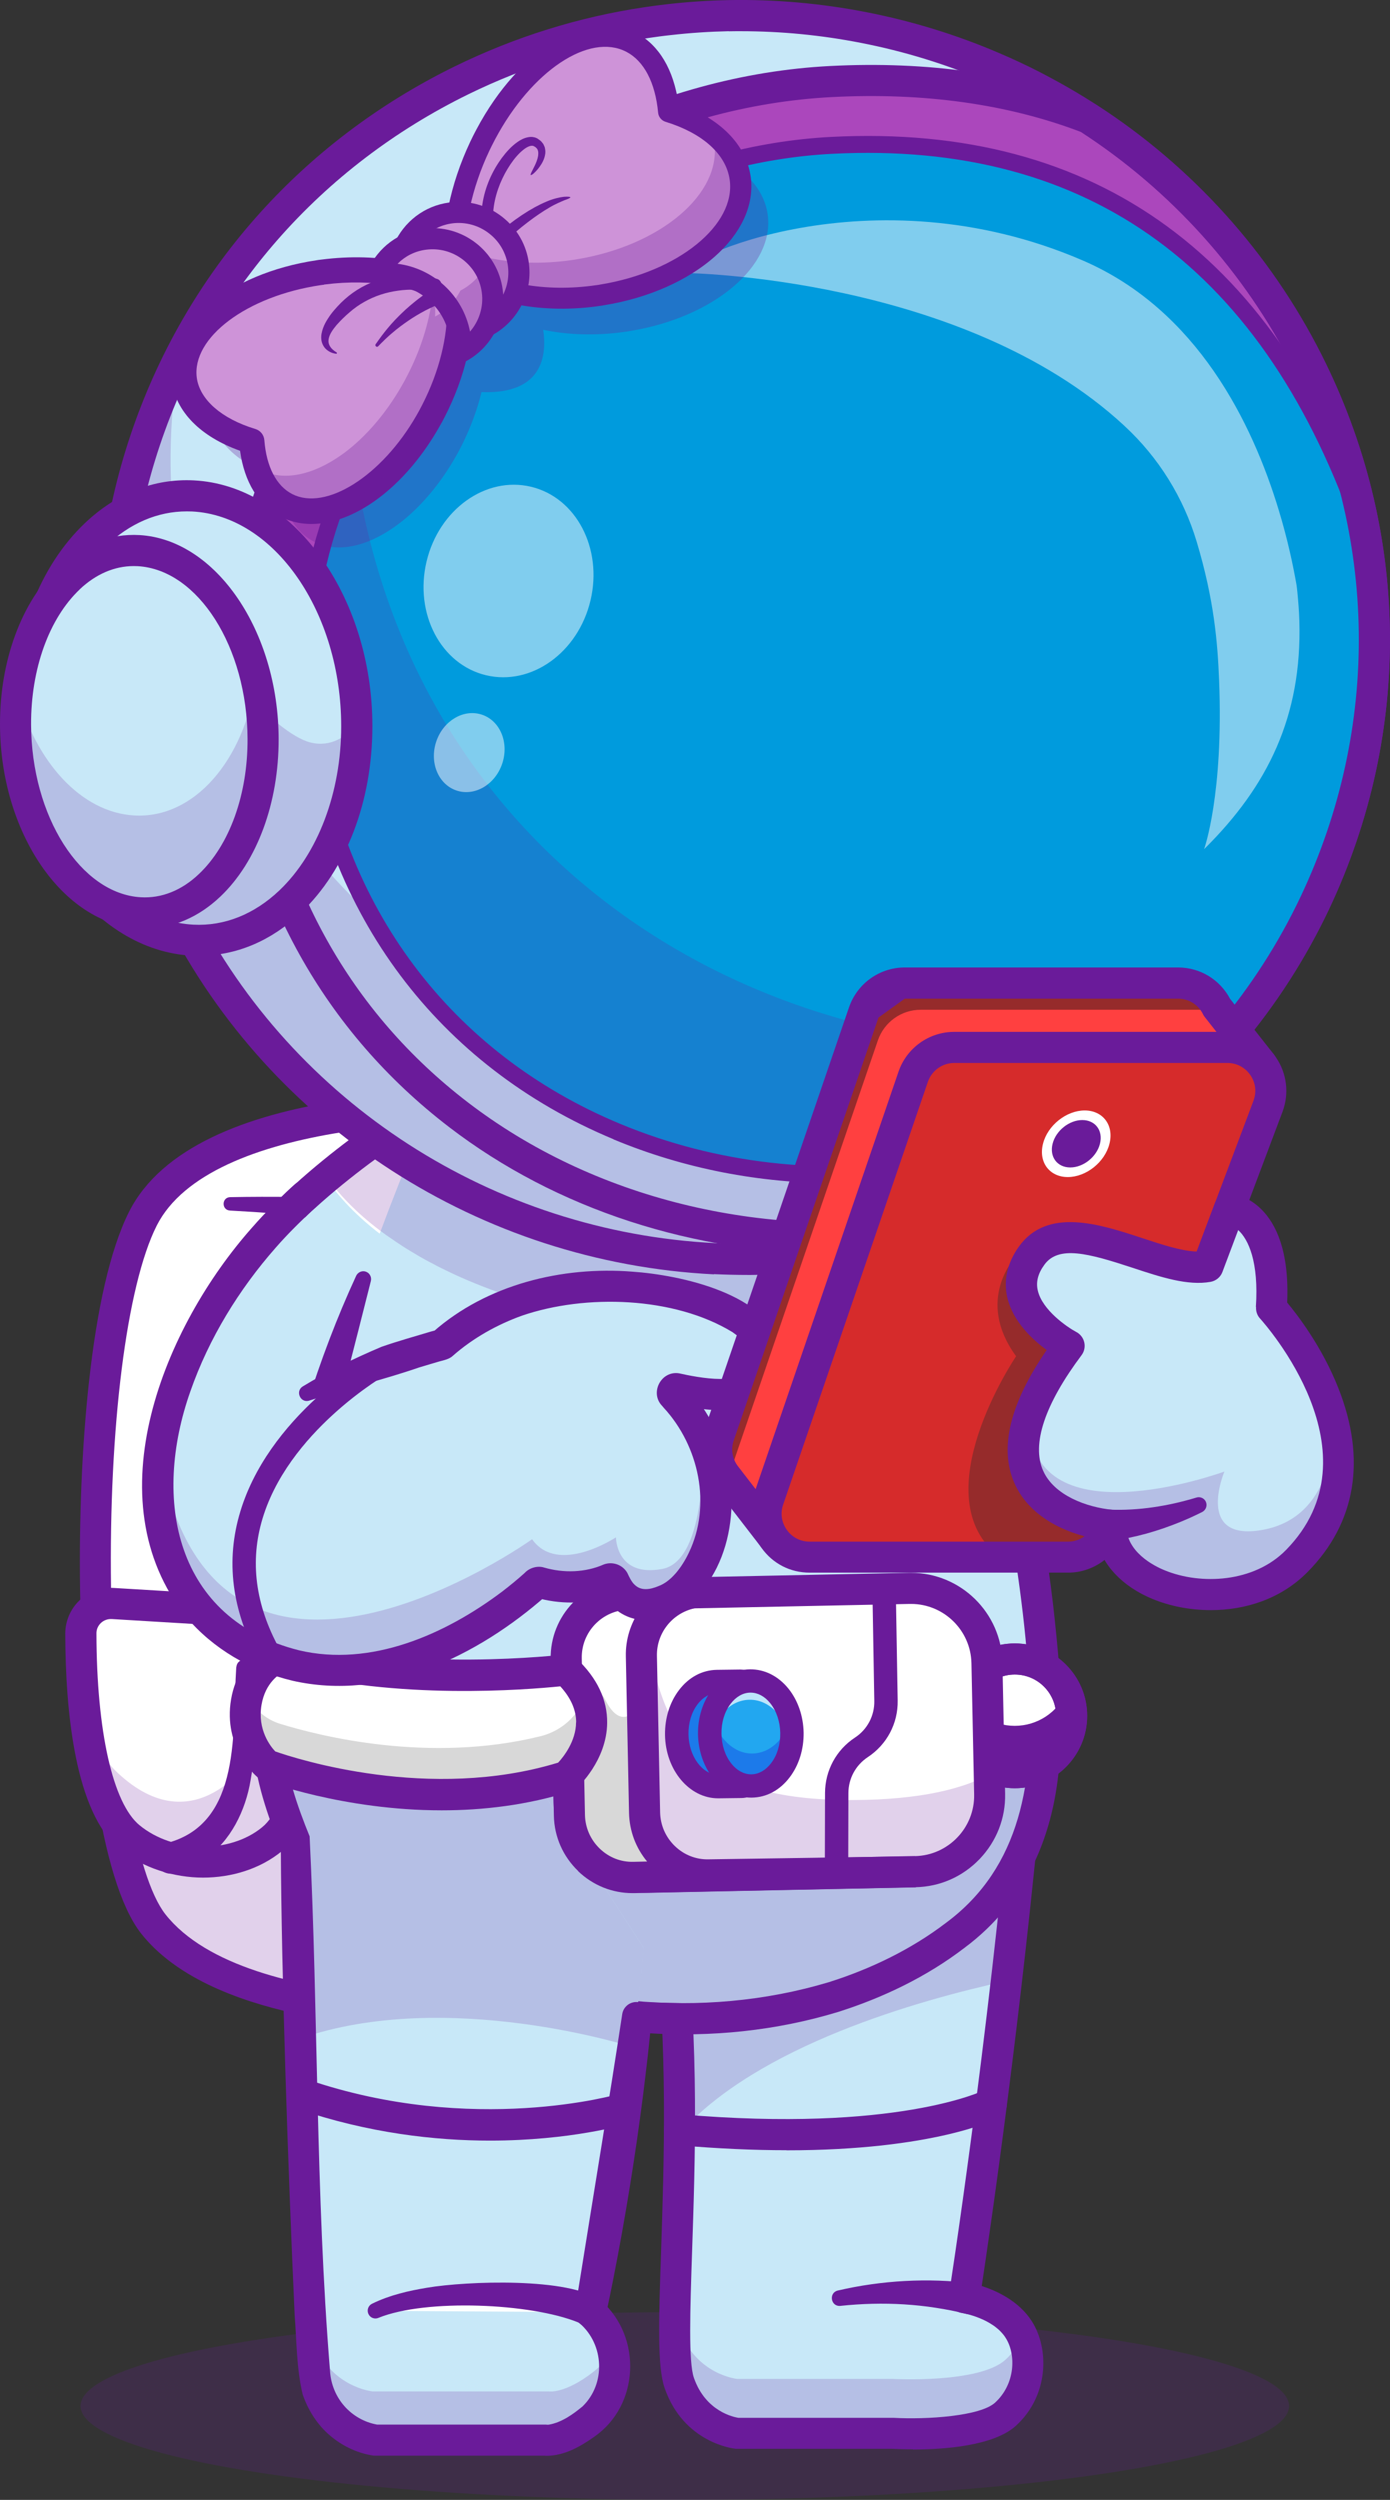 <?xml version="1.0" encoding="UTF-8"?>
<svg id="Capa_1" data-name="Capa 1" xmlns="http://www.w3.org/2000/svg" version="1.1" viewBox="0 0 139.08 250">
  <rect x="0" y="0" width="139.08" height="250" fill="#333333" stroke="none"/>
  <defs>
    <style>
      .cls-1 {
        opacity: .7;
      }

      .cls-2 {
        fill: #ce93d8;
      }

      .cls-2, .cls-3, .cls-4, .cls-5, .cls-6, .cls-7, .cls-8, .cls-9, .cls-10, .cls-11, .cls-12, .cls-13, .cls-14 {
        stroke-width: 0px;
      }

      .cls-3 {
        fill: #6a1b9a;
      }

      .cls-15 {
        opacity: .5;
      }

      .cls-4 {
        fill: #ff4040;
      }

      .cls-16 {
        opacity: .2;
      }

      .cls-5 {
        fill: #22a7f0;
      }

      .cls-17 {
        opacity: .3;
      }

      .cls-6 {
        fill: #962b2b;
      }

      .cls-7 {
        fill: #e8e8e8;
      }

      .cls-8 {
        fill: #d62b2b;
      }

      .cls-9 {
        fill: #1c7aea;
      }

      .cls-10 {
        fill: #009bdd;
      }

      .cls-11 {
        fill: #fff;
      }

      .cls-12 {
        fill: #c8e8f8;
      }

      .cls-13 {
        fill: #d8d8d8;
      }

      .cls-14 {
        fill: #ab47bc;
      }
    </style>
  </defs>
  <g class="cls-16">
    <ellipse class="cls-3" cx="68.52" cy="240.61" rx="60.46" ry="9.39"/>
  </g>
  <g>
    <path class="cls-11" d="M57.28,111.2l-.66,14.3-2.29,49.48-1.22,26.34s-1.01.07-2.71.13c-7.41.23-27.92,0-35.05-9.03-3.24-4.11-5.17-16.1-5.67-29.27-.61-16.04.88-33.84,4.63-41.27,3.14-6.22,11.98-9.18,21.14-10.41,3.37-.46,6.78-.68,9.97-.75,4.74-.1,8.99.15,11.87.48Z"/>
    <g class="cls-16">
      <path class="cls-3" d="M54.33,174.98l-1.22,26.34s-28.99,2.19-37.77-8.9c-3.24-4.11-5.17-16.1-5.67-29.27l17.92-3.55s6.27-.02,7.03,19.91c.21,5.58,8.76,7.54,15.01,2.96,2.27-1.66,3.73-4.33,4.7-7.49Z"/>
    </g>
    <path class="cls-3" d="M47.14,203.06c3.42,0,5.77-.17,6.09-.19.86-.06,1.5-.81,1.43-1.67-.06-.86-.81-1.5-1.67-1.43-.28.02-28.27,2-36.43-8.32-3.03-3.84-5.22-16.97-5.45-32.68-.23-16.03,1.56-30.23,4.57-36.2,5.29-10.47,30.18-11.15,41.41-9.83.86.1,1.63-.51,1.73-1.36.1-.85-.51-1.63-1.36-1.73-10.17-1.19-38-1.44-44.54,11.52-3.91,7.74-5.1,24.52-4.91,37.64.19,13.21,1.9,29.22,6.12,34.56,6.7,8.47,23.78,9.68,33.01,9.68Z"/>
    <path class="cls-11" d="M11.28,160.35l15.3.92c1.37.08,2.5,1.07,2.77,2.42.96,4.92,2.6,16.39-2.14,20.25-3.93,3.21-10.4,2.93-14.23-.22-4.29-3.52-4.87-14.79-4.88-20.37,0-1.73,1.46-3.11,3.19-3.01Z"/>
    <g class="cls-16">
      <path class="cls-3" d="M29.34,163.69c.97,4.91,2.6,16.38-2.14,20.25-3.93,3.21-10.4,2.93-14.23-.22-2.64-2.17-3.87-7.26-4.43-12.16.72,2.44,1.83,4.42,3.2,5.7,7.81,7.37,13.43-1.54,13.43-1.54,0,0,1.03,2.13,1.83,2.24,3.33.46,2.49-9.94,1.93-15.31.2.31.34.66.42,1.04Z"/>
    </g>
    <path class="cls-3" d="M11.98,184.93c-4.47-3.67-5.43-13.75-5.45-21.56,0-1.25.52-2.47,1.43-3.33.91-.86,2.15-1.31,3.41-1.24l15.29.92c2.07.13,3.8,1.63,4.2,3.67,1.24,6.3,2.53,17.5-2.68,21.75-2.16,1.76-5,2.63-7.87,2.63s-6.02-.95-8.34-2.85ZM11.18,161.91c-.4-.02-.79.12-1.08.39-.29.28-.46.65-.45,1.06.02,9.8,1.64,16.97,4.31,19.17,3.38,2.78,9,2.88,12.26.21,2.84-2.32,3.44-9.33,1.59-18.75-.13-.64-.68-1.12-1.34-1.16l-15.29-.92h0Z"/>
    <path class="cls-3" d="M23.64,166.72c-.42,6.22.64,15.6-6.93,17.59-.84.21-1.34,1.06-1.13,1.89.21.83,1.06,1.34,1.89,1.13,1.04-.32,2.06-.79,2.98-1.42,2.65-1.73,4.14-4.94,4.62-7.86.7-3.75.23-7.57.22-11.26-.01-1.05-1.54-1.12-1.64-.07h0Z"/>
    <path class="cls-3" d="M23,121.06c6.18.34,12.42.88,18.51,2,2,.39,4.02.83,5.83,1.49,1.95.65,2.98-2.16,1.07-2.92-4.25-1.18-8.49-1.45-12.81-1.72-4.2-.22-8.38-.27-12.58-.19-.85.03-.87,1.29-.01,1.34h0Z"/>
  </g>
  <path class="cls-12" d="M46.33,108.41s-8.5,4.6-15.82,11.23c-5.37,4.86-8.6,22.18,1.49,27.67,10.09,5.49,16.95-20.45,16.95-20.45"/>
  <path class="cls-11" d="M32.61,117.82c3.05,4.51,8.57,8.41,15.69,11.22.42-1.33.64-2.17.64-2.17l-2.61-18.46s-6.97,3.77-13.72,9.41Z"/>
  <path class="cls-7" d="M38,123.37c8.22,6.3,21.94,10.43,37.48,10.43,8.63,0,16.7-1.28,23.58-3.48-1.08-6.83-2.17-14.29-3.13-22.45h-51.64c-2.28,5.26-4.39,10.45-6.28,15.51Z"/>
  <path class="cls-3" d="M34.81,149.63c.95,0,1.89-.2,2.82-.6,7.75-3.34,12.33-19.89,12.82-21.76.22-.83-.28-1.68-1.11-1.9-.83-.22-1.68.27-1.9,1.1-1.24,4.69-5.65,17.38-11.05,19.7-1.23.53-2.39.46-3.65-.23-5-2.72-6.21-7.82-6.48-10.62-.55-5.61,1.56-11.43,5.24-14.49.02-.01.03-.03.05-.04,7.1-6.43,15.44-10.97,15.52-11.01.76-.41,1.04-1.35.63-2.11-.41-.76-1.35-1.04-2.11-.63-.35.19-8.73,4.75-16.1,11.42-4.5,3.76-6.98,10.49-6.32,17.17.57,5.8,3.52,10.56,8.09,13.05,1.16.63,2.36.95,3.55.95Z"/>
  <path class="cls-12" d="M67.97,213.38c-.09,12.09-1.01,22.08-.02,24.92,1.61,4.64,5.81,5.05,5.81,5.05h15.53s8.69.49,11.33-1.93c2.63-2.42,2.74-6.21,1.31-8.46-1.68-2.63-5.45-3.18-5.45-3.18,0,0,2.11-13.39,4.22-31.67.74-6.45,1.49-13.51,2.15-20.8l-35.86,15.63c.85,6.9,1.03,13.97.98,20.44Z"/>
  <g class="cls-16">
    <path class="cls-3" d="M67.95,238.3c1.61,4.64,5.81,5.05,5.81,5.05h15.53s8.69.49,11.33-1.93c2.39-2.2,2.7-5.52,1.66-7.8-.36.85-.91,1.66-1.66,2.35-2.64,2.42-11.33,1.93-11.33,1.93h-15.53s-4.2-.41-5.81-5.05c-.22-.64-.35-1.65-.41-2.97-.1,4.07-.06,7.06.41,8.42Z"/>
  </g>
  <path class="cls-13" d="M67.54,228.72c.11-4.45.38-10.19.43-16.5.01-1.49.01-3.01,0-4.56-.1,8.98-.63,16.71-.42,21.06Z"/>
  <g class="cls-16">
    <path class="cls-3" d="M67.97,213.38c7.76-8.8,23.96-13.36,32.72-15.27.74-6.45,1.49-13.51,2.15-20.8l-35.86,15.63c.85,6.9,1.03,13.97.98,20.44Z"/>
  </g>
  <path class="cls-3" d="M91.33,244.96c3.02,0,8.1-.33,10.34-2.39,3.25-2.98,3.35-7.65,1.57-10.44-1.3-2.03-3.52-3.04-5.01-3.52.85-5.61,4.02-27.25,6.17-51.16.08-.86-.55-1.61-1.41-1.69-.85-.07-1.61.55-1.69,1.41-2.48,27.58-6.32,52.12-6.36,52.36-.06.41.04.83.28,1.16.25.33.62.56,1.03.62.03,0,3.11.5,4.37,2.48,1.07,1.67.97,4.63-1.05,6.48-1.48,1.36-6.84,1.71-10.18,1.52-.03,0-.06,0-.09,0h-15.43c-.43-.07-3.27-.62-4.44-4-.55-1.58-.38-6.72-.18-12.67.3-8.8.7-20.86-.71-32.38-.1-.85-.88-1.46-1.73-1.35-.85.1-1.46.88-1.35,1.73,1.38,11.28.98,23.2.69,31.9-.24,7.03-.39,11.67.35,13.79,1.92,5.52,6.92,6.06,7.13,6.08.05,0,.1,0,.15,0h15.49c.39.02,1.14.05,2.08.05Z"/>
  <path class="cls-12" d="M28.18,173.21c.43,4.39,1.43,8.36,3.07,11.86,6.7,14.25,41.54,24.57,63.43,9.16,7.13-5.02,9.74-11.74,9.93-21.09.29-14.4-5.16-35.02-8.69-65.28h-51.64c-3.08,7.09-5.84,14.03-8.17,20.73-5.92,16.98-9.13,32.38-7.93,44.61Z"/>
  <g class="cls-16">
    <path class="cls-3" d="M28.18,173.21c.43,4.39,1.43,8.36,3.07,11.86,6.7,14.25,41.54,24.57,63.43,9.16,7.13-5.02,9.74-11.74,9.93-21.09-19.22,1.02-58.66,2.5-76.44.07Z"/>
  </g>
  <g class="cls-16">
    <path class="cls-3" d="M45.73,127.57c-.14-.06-.27-.13-.41-.19-.25-.12-.5-.24-.75-.36-.14-.07-.28-.13-.41-.2-.26-.13-.52-.26-.77-.4-.11-.06-.22-.11-.33-.17-.35-.18-.69-.37-1.02-.56-.13-.07-.25-.15-.37-.22-.21-.12-.43-.25-.64-.38-.15-.09-.29-.18-.44-.27-.18-.11-.36-.23-.54-.35-.15-.1-.29-.19-.44-.29-.18-.12-.35-.24-.52-.36-.14-.09-.27-.19-.41-.28-.24-.17-.47-.35-.71-.52-2.28-1.73-4.15-3.63-5.52-5.65,3.97-3.31,8.01-5.98,10.67-7.61.33-.78.66-1.56,1-2.34h51.64c.95,8.16,2.04,15.63,3.13,22.45-6.88,2.21-14.95,3.48-23.58,3.48-10.75,0-20.62-1.97-28.41-5.27-.1-.04-.21-.09-.31-.13-.29-.13-.58-.25-.86-.38Z"/>
  </g>
  <path class="cls-3" d="M94.38,108.04c1.52,13.12,3.93,27.63,6.13,40.73,1.07,6.73,2.16,13.44,2.48,20.22.45,8.88-.74,17.7-8.36,23.32-3.46,2.64-7.53,4.6-11.68,5.91-12.73,3.82-26.97,2.32-38.84-3.57-4.7-2.46-9.42-5.74-11.63-10.67-4.84-11.11-2.97-24.55-.42-36.08,1.68-6.61,3.38-13.15,5.05-19.8.1-.42-.15-.84-.57-.95-.37-.09-.74.1-.9.43-1.93,4.18-3.56,8.49-4.94,12.9-1.41,5-2.48,10.12-3.32,15.24-1.43,9.8-1.83,20.24,2.27,29.54.47,1.12,1.17,2.25,1.86,3.24,3.62,4.91,8.93,8.04,14.39,10.43,11.92,4.91,25.57,6.04,37.97,2.27,4.51-1.43,8.88-3.53,12.65-6.42,6.18-4.6,9.03-11.36,9.51-18.89.36-4.66,0-9.35-.5-13.97-.83-7.99-2.95-19.15-4.19-27.17-1.48-9-2.81-18.01-3.87-27.07-.29-2-3.25-1.74-3.09.36h0Z"/>
  <path class="cls-12" d="M29.53,184.25c.16,6.08.33,12.9.51,19.61.46,16.89,1.02,33.1,1.72,35.12,1.62,4.64,5.81,5.05,5.81,5.05h17.03s1.56.28,4.37-1.93c2.32-1.82,3.35-5.67,1.76-8.75-.56-1.08-1.65-2.13-1.65-2.13,0,0,2.57-13.58,4.24-26.51h0c.44-3.45.82-6.85,1.07-9.94l-16.06-24.76-16.86-26c-1.22,12.17-3.28,18.5-4.22,23.72-.93,5.11-.78,9.13,2.27,16.52Z"/>
  <g class="cls-16">
    <path class="cls-3" d="M31.14,233.39c.19,2.97.39,4.97.61,5.6,1.62,4.64,5.81,5.05,5.81,5.05h17.03s1.56.28,4.37-1.93c1.97-1.54,3-4.54,2.31-7.28-.45.93-1.08,1.73-1.84,2.32-2.91,2.29-4.53,2-4.53,2h-17.63s-4.34-.42-6.02-5.23c-.04-.12-.09-.3-.13-.53Z"/>
  </g>
  <g class="cls-16">
    <path class="cls-3" d="M29.53,184.25c.16,6.08.33,12.9.51,19.61,14.71-5.11,33.28.86,33.28.86h0c.44-3.45.82-6.85,1.07-9.94l-16.06-24.76-21.08-2.29c-.93,5.11-.78,9.13,2.27,16.52Z"/>
  </g>
  <path class="cls-3" d="M88.36,196.99c-5.88,2.17-12.04,3.43-18.31,3.36-2.08,0-4.19-.09-6.34-.14-.73-.02-1.34.51-1.45,1.2-1.24,8.19-2.81,17.65-4.12,25.85-.2,1.22-.4,2.46-.58,3.68-.13.52.03,1.1.45,1.41,2.44,2.11,2.62,6.02.29,8.29-.98.82-2.12,1.61-3.35,1.83-.06.02-.11,0-.16.01.01,0-.05,0,.09.01l-.27-.02h-17.03s.15,0,.15,0c-2.58-.47-4.55-2.64-4.71-5.38-1.45-17.76-1.17-35.67-2.04-53.45-1.26-3.09-2.33-6.24-2.59-9.4-.29-3.26.4-6.47,1.12-9.69.76-3.32,1.53-6.71,2.12-10.12.6-3.41,1.06-6.85,1.41-10.28.09-.85-.54-1.62-1.39-1.7-.85-.09-1.62.53-1.7,1.39-.65,6.79-1.89,13.38-3.47,20.03-.78,3.43-1.52,7.03-1.19,10.63.3,3.61,1.46,7.03,2.81,10.33.06,12.72.71,31.79,1.38,46.65.21,2.66.18,5.36.81,7.99.54,1.55,1.45,3.02,2.76,4.12,1.15.97,2.53,1.65,4.01,1.93.12.03.35.06.52.06,0,0,17.03,0,17.03,0l-.27-.02c.23.03.26.03.36.03,1.75,0,3.39-.93,4.74-1.89,4.54-3.13,4.83-9.96.73-13.6,0,0,.45,1.41.45,1.41.27-1.23.52-2.45.76-3.68,1.2-6.1,2.21-12.35,2.99-18.51.3-2.48.62-4.97.81-7.47l-1.47,1.3c4.25,0,8.67.04,12.92-.73,4.29-.73,8.44-2.15,12.35-4.01.84-.4.37-1.77-.6-1.43h0Z"/>
  <path class="cls-3" d="M58.19,154.1c-.77.99-1.87,1.9-2.99,2.43-.79.38-1.12,1.33-.74,2.12.46,1.02,1.92,1.21,2.63.35,1.18-1.25,2.01-2.64,2.52-4.27.13-.41-.1-.85-.51-.98-.36-.11-.71.05-.91.34h0Z"/>
  <circle class="cls-11" cx="101.53" cy="171.59" r="5.68"/>
  <path class="cls-3" d="M95.85,171.59c0,3.14,2.55,5.68,5.68,5.68,3.14,0,5.68-2.55,5.68-5.68,0-.84-.18-1.63-.51-2.34-.89,1.97-2.87,3.34-5.17,3.34-2.3,0-4.29-1.37-5.18-3.34-.33.71-.51,1.5-.51,2.34Z"/>
  <path class="cls-3" d="M94.3,171.59c0-3.99,3.25-7.24,7.24-7.24,3.99,0,7.24,3.25,7.24,7.24,0,3.99-3.25,7.24-7.24,7.24-3.99,0-7.24-3.25-7.24-7.24ZM97.41,171.59c0,2.28,1.85,4.13,4.13,4.13s4.13-1.85,4.13-4.13c0-2.28-1.85-4.13-4.13-4.13s-4.13,1.85-4.13,4.13Z"/>
  <path class="cls-3" d="M94.3,171.59c0-3.99,3.25-7.24,7.24-7.24,3.99,0,7.24,3.25,7.24,7.24,0,3.99-3.25,7.24-7.24,7.24-3.99,0-7.24-3.25-7.24-7.24ZM97.41,171.59c0,2.28,1.85,4.13,4.13,4.13s4.13-1.85,4.13-4.13c0-2.28-1.85-4.13-4.13-4.13s-4.13,1.85-4.13,4.13Z"/>
  <g>
    <path class="cls-11" d="M92.85,187.15l-29.42.6c-3.48.07-6.39-2.72-6.46-6.2l-.32-15.65c-.06-3.05,2.07-5.66,4.94-6.31.41-.09.83-.14,1.26-.15l29.41-.6c3.49-.07,6.4,2.72,6.46,6.2l.26,12.4.07,3.26c.07,3.49-2.72,6.39-6.2,6.46Z"/>
    <path class="cls-11" d="M92.85,187.15l-29.42.6c-3.48.07-6.39-2.72-6.46-6.2l-.32-15.65c-.06-3.05,2.07-5.66,4.94-6.31.41-.09.83-.14,1.26-.15l29.41-.6c3.49-.07,6.4,2.72,6.46,6.2l.26,12.4.07,3.26c.07,3.49-2.72,6.39-6.2,6.46Z"/>
    <path class="cls-11" d="M92.85,187.15l-29.42.6c-3.48.07-6.39-2.72-6.46-6.2l-.32-15.65c-.06-3.05,2.07-5.66,4.94-6.31.41-.09.83-.14,1.26-.15l29.41-.6c3.49-.07,6.4,2.72,6.46,6.2l.26,12.4.07,3.26c.07,3.49-2.72,6.39-6.2,6.46Z"/>
    <g class="cls-16">
      <path class="cls-3" d="M92.89,187.15l-29.42.6c-3.48.07-6.39-2.72-6.46-6.2l-.32-15.65c-.06-3.05,2.07-5.66,4.94-6.31,1.69,1.08,2.77,1.76,2.77,1.76,1.69,12.54,5.4,18.73,21.01,18.66,6.74-.03,10.97-1.14,13.62-2.58l.07,3.26c.07,3.49-2.72,6.39-6.2,6.46Z"/>
    </g>
    <path class="cls-3" d="M55.39,180.31l-.27-13.13c-.05-2.44.86-4.75,2.55-6.52,1.7-1.77,3.97-2.77,6.41-2.82l26.88-.55c.06,0,.13,0,.19,0,4.96,0,9.05,3.98,9.15,8.97l.27,13.13c.05,2.44-.86,4.75-2.55,6.52-1.7,1.77-3.97,2.77-6.41,2.82l-26.88.55c-.06,0-.13,0-.19,0-4.96,0-9.05-3.98-9.15-8.97ZM91.55,185.62c3.33-.07,5.99-2.84,5.92-6.17l-.27-13.13c-.07-3.29-2.77-5.92-6.04-5.92-.04,0-.08,0-.13,0l-26.88.55c-1.61.03-3.11.69-4.23,1.86-1.12,1.17-1.72,2.7-1.69,4.3l.27,13.13c.07,3.29,2.77,5.92,6.04,5.92.04,0,.08,0,.13,0l26.88-.55Z"/>
    <path class="cls-11" d="M82.44,187.25l-.06.11-18.95.39c-2.55.05-4.79-1.43-5.84-3.61-.38-.79-.6-1.67-.62-2.6l-.15-6.95-.05-2.3-.08-4.03-.05-2.37c-.07-3.49,2.72-6.39,6.2-6.47l6.36-.13c-2.92.61-5.1,3.24-5.03,6.32l.09,4.65.08,3.81.15,7.21c.07,3.48,2.98,6.27,6.47,6.2l11.48-.24Z"/>
    <path class="cls-13" d="M85.44,187.19l-.06.11-21.96.45c-2.55.05-4.79-1.43-5.84-3.61-.38-.79-.6-1.67-.62-2.6l-.15-6.95-.05-2.3-.08-4.03c1.27-.2,2.97-.06,3.92,1.8,1.33,2.58,2.66,1.69,3.64.2l.08,3.81.15,7.21c.07,3.48,2.98,6.27,6.47,6.2l14.49-.3Z"/>
    <path class="cls-3" d="M57.85,187.11c-1.52-1.46-2.39-3.43-2.43-5.53l-.32-15.65c-.09-4.35,3.37-7.96,7.73-8.05l6.35-.13.35,3.08c-2.25.47-3.85,2.48-3.8,4.77l.32,15.66c.03,1.27.55,2.46,1.47,3.35.92.89,2.13,1.37,3.41,1.33l18.29-.27c.11,0,.22,0,.35,0h.47s0,.02,0,.02c.77.07,1.56.37,1.58,1.5l.02,1.55-28.18.58c-.06,0-.11,0-.17,0-2.04,0-3.97-.78-5.45-2.2ZM62.94,181.31l-.32-15.66c-.04-1.73.5-3.36,1.44-4.7l-1.17.02c-2.64.06-4.74,2.24-4.68,4.88l.32,15.66h0c.03,1.27.55,2.46,1.47,3.35.92.89,2.12,1.37,3.4,1.33l1.35-.03c-1.14-1.37-1.77-3.06-1.81-4.86Z"/>
    <path class="cls-5" d="M75.94,173.34c0,.58-.74,5.26-.74,5.26,0,0-1.48.02-3.3.05-2.27.03-4.15-2.29-4.19-5.19-.04-2.9,1.76-5.28,4.03-5.31,1.53-.02,3.3-.05,3.3-.05,0,0,.88,4.3.89,5.24Z"/>
    <path class="cls-9" d="M75.94,173.34c0,.58-.74,5.26-.74,5.26,0,0-1.48.02-3.3.05-2.27.03-4.15-2.29-4.19-5.19-.04-2.9,1.76-5.28,4.03-5.31,1.53-.02,3.3-.05,3.3-.05,0,0,.88,4.3.89,5.24Z"/>
    <path class="cls-3" d="M66.54,173.48c-.02-1.66.47-3.24,1.39-4.45.98-1.3,2.33-2.02,3.8-2.04l2.3-.03s.02,0,.03,0c1.13,0,2.1.8,2.32,1.91.71,3.61.72,4.25.72,4.47h0c0,.17,0,.57-.59,4.47-.18,1.14-1.14,1.98-2.3,2l-2.29.03s-.04,0-.07,0c-2.88,0-5.26-2.83-5.31-6.34ZM74.07,169.28l-2.3.03c-.73.01-1.43.41-1.97,1.12-.61.8-.93,1.87-.91,3.01.03,2.2,1.39,4.04,2.98,4.04h.03l2.32-.06c.52-3.37.56-3.99.57-4.08,0-.33-.19-1.56-.7-4.07Z"/>
    <ellipse class="cls-5" cx="75.12" cy="173.35" rx="4.11" ry="5.25" transform="translate(-2.56 1.13) rotate(-.85)"/>
    <g class="cls-1">
      <path class="cls-11" d="M71.01,173.41c0,.22.02.43.04.64.4-2.31,2-4.04,3.94-4.07,2.1-.03,3.86,1.96,4.15,4.55.07-.4.1-.81.1-1.24-.04-2.9-1.92-5.22-4.19-5.19-2.27.03-4.08,2.41-4.03,5.32Z"/>
    </g>
    <path class="cls-9" d="M71.01,173.41c.04,2.9,1.92,5.22,4.19,5.19,2.27-.04,4.08-2.41,4.03-5.32,0-.46-.06-.9-.15-1.32-.57,1.97-2.04,3.37-3.78,3.4-1.91.03-3.55-1.61-4.04-3.87-.17.59-.26,1.24-.25,1.92Z"/>
    <path class="cls-3" d="M71.36,177.84c-.95-1.18-1.49-2.75-1.52-4.41-.02-1.66.47-3.24,1.39-4.45.98-1.3,2.33-2.02,3.8-2.04,1.46-.02,2.83.66,3.86,1.93.95,1.18,1.49,2.75,1.52,4.41.02,1.66-.47,3.24-1.39,4.45-.98,1.3-2.33,2.02-3.8,2.04-.02,0-.05,0-.07,0-1.44,0-2.78-.68-3.79-1.93ZM78.07,173.31c-.02-1.14-.37-2.2-1-2.98-.55-.69-1.25-1.06-1.97-1.06h-.03c-.73.01-1.43.41-1.97,1.12-.61.8-.93,1.87-.91,3.01.02,1.14.37,2.2,1,2.98.55.69,1.25,1.06,1.97,1.06h.03c.73-.01,1.43-.41,1.97-1.12.61-.8.93-1.87.91-3.01l1.17-.02-1.17.02Z"/>
    <path class="cls-3" d="M83.7,188.39c.64,0,1.16-.52,1.17-1.16l.02-7.92c0-1.45.73-2.79,1.94-3.59,1.91-1.26,3.03-3.37,2.99-5.66l-.19-11.17c-.01-.64-.53-1.15-1.17-1.15,0,0-.01,0-.02,0-.64.01-1.16.54-1.15,1.19l.19,11.17c.03,1.48-.7,2.86-1.94,3.67-1.87,1.23-2.98,3.29-2.99,5.53l-.02,7.92c0,.64.52,1.17,1.16,1.17h0Z"/>
  </g>
  <path class="cls-11" d="M28.56,165.41s-3.23.85-3.91,4.8c-.67,3.95,2.06,6.29,2.06,6.29,0,0,15.22,5.84,29.99,1.14,0,0,5.68-5.17-.05-10.64,0,0-15.72,1.93-28.09-1.59Z"/>
  <path class="cls-13" d="M26.71,176.5s15.23,5.84,29.98,1.14c0,0,4.04-3.67,1.87-8.1,0,.02-.01.04-.02.06-.68,2.02-2.39,3.52-4.46,4.03-11.14,2.75-22.08-.01-26.08-1.25-1.41-.44-2.59-1.45-3.18-2.8,0-.01-.01-.03-.02-.04-.06.22-.11.44-.15.68-.67,3.95,2.06,6.29,2.06,6.29Z"/>
  <path class="cls-3" d="M26.16,177.95l-.25-.1-.2-.17c-.14-.12-3.4-2.96-2.59-7.73.83-4.88,4.87-6,5.04-6.05l.41-.11.41.12c11.92,3.4,27.32,1.56,27.47,1.55l.73-.09.53.51c2.05,1.95,3.07,4.11,3.04,6.43-.04,3.74-2.9,6.38-3.02,6.49l-.25.23-.32.1c-4.43,1.41-8.88,1.91-12.97,1.91-9.84,0-17.59-2.91-18.04-3.08ZM57.65,172.25c0-1.23-.52-2.44-1.59-3.61-3.32.34-16.43,1.41-27.44-1.59-.66.31-2.07,1.22-2.45,3.43-.43,2.5.89,4.16,1.37,4.67,2.1.74,15.45,5.05,28.31,1.12.52-.56,1.78-2.13,1.79-4.03Z"/>
  <path class="cls-12" d="M26.28,165.47c13.85,6.11,27.56-7.26,27.56-7.26,0,0,3.77,1.39,7.48-.44,0,0,1.13,4.25,5.56,2.15,3.37-1.6,6.71-8.81,3.43-15.99h0c-.84-1.84-2.1-3.66-3.9-5.39.33.1,10.08,3.16,10.44-2.41.36-5.57-13.67-9.55-24.22-6.31-5.18,1.59-8.39,4.66-8.39,4.66,0,0-6.72,1.74-13.64,4.89l-.1-19.73c-8.3,7.46-13.52,17.19-14.53,25.94h0c-.99,8.61,2.09,16.27,10.3,19.89Z"/>
  <g class="cls-16">
    <path class="cls-3" d="M26.28,165.47c13.85,6.11,27.56-7.26,27.56-7.26,0,0,3.77,1.39,7.48-.44,0,0,1.13,4.25,5.56,2.15,3.37-1.6,6.71-8.81,3.43-15.99.02.3.54,12.11-4.04,12.97-4.64.87-4.64-3.16-4.64-3.16,0,0-5.8,3.85-8.39.19,0,0-31.82,22.76-37.27-8.34-.99,8.61,2.09,16.27,10.3,19.89Z"/>
  </g>
  <path class="cls-3" d="M30.93,140.07c3.65-1.2,7.36-2.06,10.98-3.31.47-.15,1.59-.47,2.05-.61.47-.13,1.02-.23,1.38-.59,2-1.75,4.39-3.09,6.89-3.99,6.37-2.18,15.23-1.91,21.06,1.65,1.12.79,2.24,1.77,1.95,3.16-.54,2.38-5.48,1.36-7.28.96-1.79-.3-2.96,1.91-1.74,3.22,0,0,.03.03.03.03l.05.06.11.13c3.54,3.84,4.8,9.74,2.52,14.49-.72,1.51-1.8,2.9-3.05,3.35-.82.34-1.73.51-2.39-.15-.31-.28-.53-.77-.72-1.17-.47-.83-1.49-1.17-2.35-.85-1.86.82-4.03.88-5.98.31-.66-.21-1.47.03-1.94.54-.72.65-1.48,1.27-2.26,1.87-5.73,4.31-13.15,7.56-20.31,5.87-12.39-3.11-14.74-15.02-10.87-25.93,1.84-5.26,4.84-10.15,8.53-14.34,1.23-1.41,2.57-2.72,3.95-3.99.66-.58.71-1.58.12-2.22-.58-.63-1.56-.67-2.2-.09-1.47,1.35-2.89,2.75-4.2,4.25-8.83,9.92-16.01,27.2-6.64,38.96,2.72,3.24,6.52,5.41,10.61,6.39,9.24,2.13,18.6-2.49,25.39-8.47,0,0,.07-.07.07-.07l.04-.03s-.04.04-.07.06c-.29.23-.7.3-1.03.21.09.03.28.08.38.1,2.42.61,5.06.53,7.39-.44l.1-.04.05-.02c-.45.2-1.16.04-1.45-.5,1.22,2.97,4.46,4.12,7.8,2.26,5.41-3.46,6.44-11.45,4.18-17.03-.8-2.05-2.01-3.9-3.44-5.51l-.06-.07-.03-.04c.81.94-.14,2.15-1.08,1.93,2.75.57,5.48,1.07,8.25-.12,1.97-.85,3.06-3.26,2.6-5.33-1.32-5.58-10.21-7.45-15.06-7.79-7-.55-14.53,1.27-19.92,6.02,0,0-.06.06-.06.06.1-.11.35-.23.47-.26-.2.05-.44.12-.63.17-1.6.48-3.35.97-4.93,1.52-2.72,1.15-5.38,2.44-7.9,3.97-.77.48-.23,1.69.65,1.42h0Z"/>
  <g>
    <g>
      <path class="cls-12" d="M131.57,90.28c-4.45,9.41-11.31,17.75-20.24,24.05-1.82,1.28-3.72,2.48-5.71,3.59-.96.54-1.96,1.06-2.97,1.56-3.05,1.49-6.16,2.72-9.31,3.68-2.72.84-5.46,1.48-8.22,1.94-3.32.56-6.66.84-9.99.86-1.21,0-2.42-.02-3.63-.08-22.05-1.11-42.91-13.61-53.49-34.5C2.42,60.61,15.04,23.3,46.18,8.04c6-2.93,12.25-4.85,18.55-5.78.73-.12,1.48-.21,2.22-.29,1.98-.23,3.97-.36,5.94-.4,4.57-.09,9.12.32,13.56,1.19,4.44.87,8.77,2.21,12.92,3.98,1.32.56,2.62,1.17,3.9,1.82,1.92.98,3.79,2.05,5.61,3.24,9.07,5.85,16.74,14.08,21.94,24.33,8.97,17.7,8.61,37.56.75,54.15Z"/>
      <path class="cls-14" d="M26.71,51.97s3.75-13.95,17.23-27.07c0,0,12.3-13.48,35.16-16.17,0,0,9.49-1.64,25.9,1.41,0,0,7.5,2.34,18.63,14.41,0,0,6.91,10.78,8.44,14.65,0,0-11.25-13.59-16.41-16.17,0,0-14.77-12.77-42.3-7.15,0,0-17.58,3.16-30.7,19.45,0,0-8.55,9.02-11.13,22.03,0,0-1.29-2.7-4.8-5.39Z"/>
      <path class="cls-3" d="M71.5,126.04c-22.85-1.15-43.4-14.4-53.62-34.59-7.53-14.86-8.78-31.71-3.51-47.44,5.31-15.86,16.58-28.68,31.74-36.11,5.92-2.89,12.17-4.84,18.59-5.8.7-.11,1.43-.21,2.22-.29,1.98-.23,3.98-.36,5.96-.4,4.54-.09,9.11.31,13.59,1.19,4.44.87,8.8,2.21,12.95,3.99,1.33.57,2.65,1.19,3.91,1.83,1.96,1,3.85,2.09,5.62,3.24,9.36,6.04,16.97,14.47,21.99,24.39,8.69,17.15,8.97,36.94.76,54.29-4.55,9.62-11.57,17.95-20.3,24.11-1.85,1.3-3.77,2.51-5.72,3.6-.9.5-1.87,1.01-2.97,1.56-3.01,1.48-6.15,2.72-9.34,3.69-2.66.82-5.44,1.48-8.24,1.95-3.28.55-6.65.84-10.01.87-.09,0-.19,0-.28,0-1.11,0-2.24-.03-3.35-.08ZM72.89,1.72c-1.97.04-3.96.17-5.93.4-.79.09-1.51.18-2.21.29-6.39.95-12.62,2.89-18.5,5.77-15.09,7.39-26.3,20.15-31.59,35.93-5.24,15.65-4,32.42,3.49,47.2,10.17,20.08,30.62,33.27,53.36,34.41,1.2.06,2.42.09,3.62.08,3.35-.03,6.7-.31,9.96-.86,2.79-.47,5.55-1.12,8.2-1.94,3.17-.97,6.29-2.21,9.29-3.67,1.1-.55,2.07-1.05,2.96-1.55,1.94-1.08,3.86-2.28,5.69-3.58,8.68-6.12,15.66-14.42,20.19-23.99,8.17-17.26,7.9-36.95-.75-54.01-5-9.87-12.57-18.26-21.88-24.27-1.76-1.14-3.64-2.23-5.6-3.23-1.25-.64-2.56-1.25-3.89-1.82-4.13-1.77-8.47-3.11-12.89-3.97-4.06-.8-8.19-1.2-12.31-1.2-.41,0-.82,0-1.22.01Z"/>
    </g>
    <g class="cls-16">
      <path class="cls-3" d="M18.02,91.38c10.58,20.89,31.44,33.39,53.49,34.5,1.2.06,2.41.09,3.62.08,3.32-.02,6.66-.31,9.99-.86,2.75-.46,5.5-1.1,8.22-1.94,3.16-.97,6.27-2.19,9.32-3.68,1.01-.5,2-1.02,2.97-1.56,1.99-1.11,3.88-2.31,5.71-3.59,8.93-6.3,15.79-14.64,20.24-24.05,2.45-5.17,4.17-10.66,5.1-16.3-4.46,8.88-11.09,16.74-19.61,22.76-1.82,1.29-3.72,2.49-5.71,3.59-.96.54-1.96,1.05-2.97,1.56-3.05,1.49-6.16,2.72-9.31,3.69-2.72.84-5.46,1.48-8.22,1.94-3.32.55-6.67.84-9.99.86-1.21,0-2.42-.02-3.63-.08-22.05-1.11-42.91-13.61-53.49-34.5-6.18-12.19-7.92-25.4-5.85-37.86-8.47,16.84-9.09,37.29.12,55.45Z"/>
    </g>
    <path class="cls-3" d="M71.45,127.09c-23.23-1.17-44.11-14.64-54.5-35.16-7.66-15.11-8.93-32.25-3.57-48.25C18.77,27.55,30.24,14.51,45.65,6.96c6.01-2.94,12.37-4.92,18.89-5.89.72-.11,1.46-.21,2.27-.3,2.01-.23,4.05-.37,6.06-.41,4.62-.09,9.26.32,13.82,1.21,4.51.88,8.94,2.25,13.16,4.06,1.36.58,2.69,1.21,3.97,1.86,1.99,1.02,3.92,2.13,5.71,3.3,9.52,6.14,17.25,14.71,22.36,24.8,8.84,17.44,9.12,37.56.77,55.21h0c-4.63,9.78-11.77,18.26-20.64,24.52-1.88,1.32-3.83,2.55-5.81,3.65-.91.51-1.9,1.03-3.03,1.59-3.06,1.5-6.26,2.76-9.49,3.75-2.71.84-5.53,1.5-8.37,1.98-3.33.56-6.76.85-10.18.88-.09,0-.19,0-.28,0-1.13,0-2.27-.03-3.41-.08ZM72.91,2.77c-1.93.04-3.89.17-5.84.39-.77.08-1.48.18-2.17.29-6.28.93-12.41,2.84-18.2,5.67-14.83,7.27-25.86,19.81-31.05,35.32-5.15,15.38-3.93,31.86,3.43,46.39,10,19.75,30.11,32.71,52.47,33.84,1.18.06,2.39.08,3.56.08,3.29-.02,6.59-.31,9.8-.85,2.74-.46,5.45-1.1,8.06-1.91,3.11-.95,6.19-2.17,9.13-3.61,1.08-.54,2.04-1.04,2.92-1.53,1.91-1.06,3.79-2.25,5.6-3.52,8.53-6.02,15.4-14.17,19.85-23.58h0c8.03-16.97,7.76-36.32-.74-53.09-4.92-9.71-12.35-17.96-21.52-23.86-1.73-1.12-3.58-2.19-5.5-3.17-1.23-.63-2.52-1.23-3.83-1.79-4.07-1.74-8.33-3.06-12.68-3.91-3.99-.78-8.05-1.18-12.1-1.18-.4,0-.8,0-1.2.01Z"/>
    <path class="cls-3" d="M71.43,127.44c-23.35-1.18-44.35-14.72-54.8-35.35-7.7-15.2-8.97-32.43-3.59-48.52C18.47,27.35,30,14.24,45.5,6.64c6.05-2.96,12.44-4.95,18.99-5.92.72-.11,1.47-.21,2.28-.3,2.02-.23,4.07-.37,6.09-.41,4.64-.09,9.31.32,13.89,1.22,4.54.89,8.99,2.26,13.23,4.08,1.36.58,2.71,1.21,4,1.87,2,1.03,3.94,2.14,5.74,3.31,9.57,6.17,17.34,14.79,22.48,24.93,8.89,17.54,9.17,37.77.77,55.52h0c-4.66,9.83-11.83,18.36-20.75,24.65-1.89,1.33-3.85,2.57-5.84,3.67-.92.51-1.91,1.03-3.04,1.6-3.08,1.51-6.29,2.78-9.54,3.77-2.72.84-5.56,1.51-8.42,1.99-3.35.56-6.79.86-10.24.88-.09,0-.19,0-.28,0-1.14,0-2.29-.03-3.42-.08ZM72.92,3.12c-1.92.04-3.87.17-5.81.39-.77.08-1.47.18-2.16.28-6.25.93-12.34,2.83-18.09,5.64-14.75,7.23-25.71,19.7-30.87,35.12-5.12,15.3-3.91,31.68,3.41,46.12,9.95,19.64,29.94,32.53,52.18,33.65,1.18.06,2.37.08,3.54.08,3.28-.02,6.55-.31,9.74-.84,2.73-.46,5.42-1.09,8.02-1.9,3.1-.95,6.15-2.16,9.08-3.59,1.08-.54,2.03-1.03,2.9-1.52,1.9-1.06,3.77-2.23,5.57-3.5,8.48-5.98,15.31-14.09,19.73-23.44h0c7.98-16.87,7.72-36.1-.74-52.78-4.89-9.65-12.28-17.85-21.39-23.73-1.72-1.12-3.56-2.18-5.47-3.15-1.22-.63-2.5-1.22-3.8-1.78-4.04-1.73-8.29-3.04-12.61-3.88-3.97-.78-8.01-1.17-12.03-1.17-.4,0-.8,0-1.2.01Z"/>
    <path class="cls-10" d="M122.92,103.71c-35.32,27.48-86.61,12.16-91.95-31.56-3.63-29.75,23.09-56.11,52.28-57.61,21.24-1.09,42.5,7,53.36,39.06,0,0,2.59,14.91-.92,25.13-3.51,10.22-8.68,19.57-8.68,19.57l-4.09,5.42Z"/>
    <g class="cls-16">
      <path class="cls-3" d="M30.98,72.15c5.34,43.72,56.62,59.04,91.95,31.56l.83-1.1c-40.15,9.41-82.06-12.29-88.29-56.4-3.84,7.9-5.61,16.76-4.49,25.94Z"/>
    </g>
    <path class="cls-3" d="M44.92,112.7c-12.44-9.54-20.07-23.23-22.07-39.6-1.84-15.04,2.96-30.24,13.51-42.79,11.72-13.94,29.18-22.81,46.71-23.71,9.74-.5,18.61.76,26.37,3.75l.15.06.13.09c9.57,6.17,17.34,14.79,22.48,24.93,8.89,17.54,9.17,37.77.77,55.52h0c-4.66,9.83-11.83,18.36-20.75,24.65-1.89,1.33-3.85,2.57-5.84,3.67-.92.51-1.91,1.03-3.04,1.6-3.08,1.51-6.29,2.78-9.54,3.77l-.24.05c-3.28.47-6.56.7-9.81.7-14.29,0-28.06-4.43-38.83-12.69ZM101.96,118.08c1.08-.54,2.03-1.03,2.9-1.52,1.9-1.06,3.77-2.23,5.57-3.5,8.48-5.98,15.31-14.09,19.73-23.44h0c7.98-16.87,7.72-36.1-.74-52.78-4.86-9.6-12.21-17.77-21.26-23.64-7.31-2.79-15.71-3.97-24.94-3.49-16.68.86-33.32,9.31-44.49,22.6-9.99,11.89-14.54,26.24-12.81,40.41,1.9,15.53,9.12,28.5,20.88,37.51,12.54,9.61,29.36,13.76,46.19,11.4,3.06-.94,6.07-2.14,8.96-3.55Z"/>
    <path class="cls-3" d="M61.39,113.93c-17.52-7.29-28.92-22.48-31.26-41.68-1.62-13.23,2.61-26.61,11.9-37.66,10.33-12.29,25.72-20.11,41.17-20.9,26.58-1.36,44.83,11.96,54.21,39.63l.03.13c.11.62,2.58,15.24-.96,25.55-3.49,10.17-8.69,19.61-8.74,19.7l-4.22,5.61-.09.07c-11.79,9.17-25.87,13.95-39.76,13.95-7.63,0-15.2-1.44-22.29-4.39ZM126.3,97.83c.42-.76,5.28-9.74,8.59-19.38,3.29-9.56,1.08-23.59.9-24.65-9.11-26.82-26.76-39.74-52.5-38.42-14.99.77-29.93,8.36-39.97,20.3-8.99,10.69-13.08,23.61-11.52,36.37,2.27,18.58,13.29,33.28,30.23,40.33,19.41,8.07,42.49,4.52,60.27-9.26l3.99-5.28Z"/>
    <path class="cls-12" d="M2.89,70.98c0,12.27,7.33,22.58,16.39,23.04,9.06.46,16.42-9.12,16.43-21.38,0-.08,0-.16,0-.24-.08-12.16-7.39-22.35-16.39-22.81-7-.35-12.98,5.28-15.35,13.51-.69,2.42-1.08,5.08-1.08,7.87Z"/>
    <g class="cls-16">
      <path class="cls-3" d="M2.89,70.98c0,12.27,7.33,22.58,16.39,23.04,9.06.46,16.42-9.12,16.43-21.38,0-.08,0-.16,0-.24-1,1.21-2.55,2.37-4.65,1.85-3.68-.92-10.28-9.14-10.28-9.14,0,0-7.28-.91-16.81-2-.69,2.42-1.08,5.08-1.08,7.87Z"/>
    </g>
    <path class="cls-3" d="M19.2,95.57c-9.86-.5-17.88-11.53-17.87-24.59h0c0-7.54,2.62-14.34,7.16-18.66,3.16-3,6.92-4.48,10.9-4.28,9.86.5,17.88,11.53,17.87,24.59,0,7.54-2.62,14.34-7.16,18.66-2.97,2.82-6.48,4.29-10.19,4.29-.24,0-.47,0-.71-.02ZM10.63,54.57c-3.87,3.68-6.19,9.81-6.19,16.41h0c0,11.43,6.68,21.07,14.91,21.49,3.1.16,6.08-1.03,8.6-3.42,3.87-3.68,6.19-9.81,6.19-16.41,0-11.43-6.68-21.07-14.91-21.49-.18,0-.36-.01-.54-.01-2.91,0-5.68,1.18-8.06,3.44Z"/>
    <path class="cls-12" d="M1.56,72.45c.03,10,5.6,18.43,12.45,18.83,6.84.4,12.36-7.39,12.33-17.39-.03-10-5.6-18.43-12.45-18.83-6.84-.4-12.36,7.39-12.33,17.39Z"/>
    <g class="cls-16">
      <path class="cls-3" d="M14,91.28c-6.84-.4-12.41-8.83-12.45-18.83,0-1.09.06-2.15.18-3.17,1.82,6.89,6.38,11.97,11.7,12.27,6.01.34,11.02-5.52,12.19-13.64.45,1.89.69,3.9.7,5.98.03,10-5.49,17.79-12.33,17.39Z"/>
    </g>
    <path class="cls-3" d="M13.91,92.84C6.27,92.39.03,83.25,0,72.46c-.02-6.4,2.16-12.29,5.83-15.77,2.38-2.25,5.19-3.35,8.14-3.18,7.64.45,13.88,9.59,13.91,20.38.02,6.4-2.16,12.29-5.83,15.77-2.21,2.1-4.81,3.19-7.54,3.19-.2,0-.4,0-.6-.02ZM7.97,58.95c-3.06,2.9-4.88,7.94-4.86,13.5.03,9.18,4.96,16.93,10.98,17.28,2.07.12,4.09-.68,5.82-2.33,3.06-2.9,4.88-7.94,4.86-13.5-.03-9.18-4.95-16.93-10.98-17.28-.14,0-.27-.01-.41-.01-1.93,0-3.79.8-5.42,2.34Z"/>
    <g class="cls-15">
      <path class="cls-11" d="M68.52,27.3s27.83.32,43.98,15.28c.02.02.03.03.05.05,3.4,3.15,5.87,7.15,7.19,11.55,1.75,5.83,2.09,10.09,2.24,13.85.46,11.45-1.5,16.89-1.5,16.89,6.36-6.28,9.81-13.28,9.53-22.82-.03-.94-.1-1.91-.2-2.9-.02-.23-.05-.45-.08-.68,0,0,0,0,0-.01-.35-2-.9-4.6-1.78-7.49-2.64-8.72-8.16-20.01-19.56-24.95-21.32-9.22-40.86.07-39.86,1.23Z"/>
    </g>
    <g class="cls-15">
      <ellipse class="cls-11" cx="50.89" cy="58.11" rx="9.69" ry="8.43" transform="translate(-17.44 94.14) rotate(-76.6)"/>
    </g>
    <g class="cls-15">
      <ellipse class="cls-11" cx="46.95" cy="75.26" rx="4" ry="3.48" transform="translate(-39.4 95.56) rotate(-71.27)"/>
    </g>
  </g>
  <g>
    <path class="cls-4" d="M72.56,147.51l.15.19,4.66,6.03,4.6-4.45h19.98c1.81,0,3.43-1.12,4.07-2.81l12.13-32.2,8.11-7.84-4.48-5.69c-.69-1.4-2.14-2.42-3.89-2.42h-27.34c-1.85,0-3.51,1.18-4.11,2.94l-14.48,42.28c-.49,1.43-.19,2.89.61,3.98Z"/>
    <path class="cls-6" d="M72.56,147.52l.15.19.12.15,15.01-43.82c.63-1.83,2.35-3.06,4.28-3.06h28.47c.57,0,1.1.1,1.6.29l-.42-.53c-.69-1.4-2.14-2.42-3.89-2.42h-27.34c-1.85,0-3.51,1.18-4.11,2.94l-14.47,42.28c-.49,1.43-.19,2.89.61,3.98Z"/>
    <path class="cls-3" d="M77.25,155.29c-.44-.03-.85-.25-1.12-.6l-4.81-6.23s-.01-.02-.02-.03c-1.15-1.55-1.45-3.58-.83-5.41l14.48-42.28c.82-2.39,3.06-3.99,5.58-3.99h27.34c2.2,0,4.18,1.2,5.21,3.14l4.39,5.57c.49.63.43,1.52-.14,2.08l-7.86,7.6-12.01,31.88c-.86,2.28-3.08,3.82-5.52,3.82h-19.35s-4.15,4.01-4.15,4.01c-.29.28-.68.44-1.08.44-.04,0-.07,0-.11,0ZM87.9,101.76l-14.48,42.28c-.3.87-.16,1.8.38,2.54l3.73,4.83,3.35-3.24c.29-.28.68-.44,1.08-.44h19.98c1.15,0,2.2-.72,2.61-1.8l12.13-32.2c.08-.21.21-.41.37-.57l7.1-6.87-3.61-4.59c-.07-.09-.13-.18-.17-.27-.47-.96-1.43-1.56-2.5-1.56h-27.34M72.55,147.51h0,0Z"/>
    <path class="cls-8" d="M81,155.72h25.88c1.81,0,3.43-1.12,4.07-2.81l7.53-20,8.39-22.29c1.07-2.84-1.03-5.88-4.06-5.88h-27.33c-1.86,0-3.51,1.18-4.11,2.94l-14.48,42.28c-.96,2.82,1.13,5.75,4.11,5.75Z"/>
    <path class="cls-6" d="M100.04,155.72h6.85c1.81,0,3.43-1.12,4.07-2.81l7.53-20-16.87-7.21s-4.11,4.25.05,9.93c0,0-9.54,14.08-1.63,20.09Z"/>
    <path class="cls-3" d="M76.2,154.8c-1.12-1.57-1.41-3.52-.78-5.34l14.48-42.28c.82-2.39,3.06-3.99,5.58-3.99h27.33c1.94,0,3.75.95,4.85,2.54,1.1,1.59,1.35,3.62.67,5.44h0l-15.93,42.28c-.86,2.28-3.08,3.82-5.52,3.82h-25.88c-1.93,0-3.68-.9-4.8-2.47ZM125.42,110.07c.33-.87.21-1.81-.32-2.57-.53-.76-1.36-1.2-2.29-1.2h-27.33c-1.19,0-2.25.76-2.64,1.89l-14.48,42.28c-.3.86-.16,1.78.37,2.53.53.74,1.36,1.17,2.27,1.17h25.88c1.15,0,2.2-.73,2.61-1.81l15.93-42.28h0Z"/>
  </g>
  <path class="cls-12" d="M103.01,141.55c-2.82,8.25,4.52,10.62,8.09,10.97,0,6.7,12.55,9.79,18.66,3.57,4.35-4.44,4.72-9.47,3.62-13.88-1.57-6.36-6.18-11.4-6.18-11.4.63-9.52-4.2-9.9-4.2-9.9l-2.17,5.75c-4.88.88-14.05-6.05-17.63-1.08-3.67,5.09,3.74,9.01,3.74,9.01-2.02,2.69-3.27,5-3.95,6.97Z"/>
  <g class="cls-16">
    <path class="cls-3" d="M111.1,152.52c0,6.7,12.55,9.79,18.66,3.57,4.35-4.44,4.72-9.47,3.62-13.88h0s.64,9.47-7.14,10.8c-6.6,1.13-3.81-5.65-3.73-5.85-.33.12-19.89,7.2-19.51-5.61-2.82,8.25,4.52,10.62,8.09,10.97Z"/>
  </g>
  <path class="cls-3" d="M115.38,159.93c-3.11-1.27-5.15-3.47-5.69-6.03-3.21-.59-6.75-2.29-8.19-5.58-1.54-3.49-.45-7.97,3.23-13.31-1.41-1.03-3.37-2.83-3.94-5.24-.4-1.73,0-3.49,1.16-5.11,2.85-3.96,8.1-2.24,12.32-.85,1.96.65,3.98,1.31,5.47,1.35l1.81-4.81c.24-.65.89-1.06,1.58-1,.25.02,6.11.61,5.66,10.91,1,1.2,3.49,4.41,5.12,8.55,2.82,7.11,1.77,13.47-3.05,18.37-2.71,2.76-6.31,3.84-9.71,3.84-2.09,0-4.11-.41-5.79-1.1ZM125.66,130.71c.3-4.52-.74-6.76-1.77-7.7l-1.58,4.2c-.19.51-.64.88-1.18.98-2.29.41-4.98-.47-7.82-1.41-4.41-1.45-7.41-2.26-8.82-.29-.64.88-.85,1.72-.65,2.57.45,1.96,2.94,3.66,3.86,4.15.4.21.69.59.79,1.04.1.44,0,.91-.27,1.27-3.68,4.91-5.02,8.9-3.85,11.55,1.1,2.5,4.41,3.67,6.91,3.91.8.08,1.4.75,1.4,1.55,0,2.65,2.72,4.05,3.89,4.52,3.58,1.46,8.89,1.23,12.1-2.04,9.47-9.65-2.1-22.6-2.59-23.15h0c-.29-.31-.43-.73-.4-1.15Z"/>
  <path class="cls-3" d="M119.68,149.77c-2.78.84-5.76,1.32-8.67,1.2-2.24.03-2.07,3.31.16,3.11,2.41-.3,4.73-.98,6.96-1.89.73-.3,1.44-.62,2.17-.99.38-.2.53-.67.34-1.05-.18-.35-.59-.51-.96-.38h0Z"/>
  <path class="cls-3" d="M78.69,215.04c14.78,0,20.92-3.08,21.22-3.24.76-.4,1.06-1.34.66-2.1-.4-.76-1.33-1.06-2.09-.67-.13.06-8.8,4.28-30.37,2.41-.86-.08-1.61.56-1.68,1.41-.07.86.56,1.61,1.41,1.68,4.04.35,7.65.5,10.85.5Z"/>
  <path class="cls-3" d="M49.02,214.07c8.07,0,13.52-1.6,13.9-1.71.82-.25,1.29-1.12,1.04-1.94-.25-.82-1.12-1.29-1.94-1.04-.22.07-14.67,4.24-31.23-1.41-.81-.28-1.7.16-1.97.97-.28.81.16,1.7.97,1.97,7.1,2.42,13.77,3.16,19.23,3.16Z"/>
  <g>
    <path class="cls-11" d="M37.55,231.09c5.95-2.76,19.67-1.57,21.53.14"/>
    <path class="cls-3" d="M37.88,231.79c4.72-1.92,15.24-1.47,19.97.46.14.07.21.14.18.12,1.54,1.35,3.58-.87,2.1-2.29-3.12-2.37-13.47-1.96-17.39-1.3-1.86.31-3.73.73-5.51,1.6-.39.19-.55.65-.36,1.04.18.38.63.54,1.01.37h0Z"/>
  </g>
  <g>
    <path class="cls-11" d="M83.95,229.83c4.8-.72,7.97-.8,13.06.05"/>
    <path class="cls-3" d="M84.07,230.6c4.32-.46,8.49-.22,12.69.81,2.13.4,2.67-2.74.52-3.07-4.43-.56-9.11-.29-13.44.72-.94.21-.73,1.62.23,1.54h0Z"/>
  </g>
  <path class="cls-3" d="M27.16,167c.2,0,.4-.05.58-.15.56-.32.75-1.03.43-1.59-2.51-4.37-3.19-8.75-2.01-13.02,2.5-9.09,12.53-14.82,12.63-14.87.56-.32.76-1.03.44-1.59-.32-.56-1.03-.76-1.59-.44-.45.25-10.98,6.27-13.73,16.29-1.35,4.89-.59,9.87,2.24,14.8.22.38.61.59,1.01.59Z"/>
  <path class="cls-11" d="M104.36,114.38c-.47,1.84.65,3.33,2.48,3.33,1.84,0,3.71-1.49,4.17-3.33.47-1.84-.65-3.33-2.48-3.33s-3.71,1.49-4.17,3.33Z"/>
  <path class="cls-3" d="M105.32,114.38c-.33,1.31.46,2.37,1.77,2.37s2.64-1.06,2.97-2.37c.33-1.31-.46-2.37-1.77-2.37s-2.64,1.06-2.97,2.37Z"/>
  <g>
    <g class="cls-17">
      <path class="cls-3" d="M69.65,14.79c-.3-3.25-1.56-5.8-3.75-6.94-4.3-2.24-10.63,1.83-14.54,9.17-.21.4-.42.81-.61,1.22-1.05,2.22-1.77,4.47-2.16,6.62-.14,0-.27,0-.41.01-2.16.16-3.96,1.45-4.89,3.25.02,0,.03,0,.05,0-1.14.57-2.06,1.49-2.64,2.6-1.77-.18-3.67-.16-5.63.1-.16.02-.32.04-.48.07-1.89.28-3.66.76-5.26,1.38-.2.08-.4.16-.6.24-.25.1-.49.21-.73.32-1.06.5-2.02,1.06-2.87,1.67-.06.04-.11.08-.16.12-.48.36-.92.73-1.32,1.12-.14.14-.27.27-.4.41-.2.21-.39.43-.56.65,0,0,0,.01-.01.02-.19.24-.36.49-.52.74-.23.36-.42.73-.57,1.1-.06.15-.12.3-.17.45-.05.16-.1.33-.14.5-.05.23-.09.46-.12.69-.03.27-.04.54-.03.81,0,.15.02.3.04.45.02.18.05.35.1.52.32,1.37,1.18,2.58,2.45,3.57,0,0,.01.01.02.02,1.12.87,2.54,1.58,4.19,2.07.23,3,1.4,5.36,3.48,6.42,2.3,1.18,5.25.52,8.08-1.48.24-.17.47-.35.71-.53.29-.23.58-.47.86-.73,1.63-1.47,3.17-3.38,4.46-5.62.21-.36.42-.74.61-1.12.83-1.63,1.46-3.28,1.9-4.88.05-.2.1-.39.15-.59,6.16.24,6.55-3.71,6.17-6.23,2.47.52,5.27.62,8.2.2.17-.02.33-.05.5-.08,8.38-1.36,14.5-6.52,13.76-11.67-.44-3.06-3.21-5.44-7.16-6.65Z"/>
    </g>
    <path class="cls-2" d="M59.8,29.56c.17-.02.33-.05.5-.08,8.38-1.36,14.5-6.52,13.76-11.67-.44-3.06-3.21-5.44-7.16-6.65-.3-3.25-1.56-5.8-3.75-6.94-4.3-2.24-10.63,1.83-14.54,9.17-.21.4-.42.81-.61,1.22-2,4.23-2.8,8.57-2.46,12.08,3.1,2.48,8.45,3.68,14.26,2.85Z"/>
    <path class="cls-3" d="M57.07,19.73c0,.07-.21.16-.58.29-.37.16-.91.37-1.54.75-1.26.73-2.96,1.99-4.7,3.64-.21.2-.55.2-.76,0h0c-.32-.3-.64-.61-.97-.92-.08-.08-.13-.17-.16-.27h0c-.21-.89-.24-1.84-.1-2.76.27-1.81,1.02-3.39,1.94-4.65.47-.63.98-1.19,1.58-1.61.3-.21.63-.39,1.03-.47.2-.04.41-.06.63,0,.11.01.21.07.31.11.09.05.15.11.23.16.15.09.27.26.38.4.08.17.17.33.18.5.07.34,0,.62-.07.87-.16.48-.4.81-.6,1.07-.41.51-.71.71-.77.66-.06-.05.12-.36.39-.9.13-.27.28-.61.35-1,.02-.19.04-.39-.02-.54-.01-.09-.07-.15-.11-.22-.07-.05-.11-.13-.21-.17-.04-.02-.09-.06-.13-.07-.04,0-.06-.03-.1-.02-.07-.01-.16,0-.26.03-.2.06-.44.2-.66.38-.45.36-.89.87-1.28,1.45-.78,1.16-1.43,2.62-1.66,4.2-.12.81-.1,1.6.06,2.33l-.16-.28c.32.32.64.63.95.94h-.76c1.89-1.69,3.72-2.86,5.16-3.46.71-.31,1.34-.44,1.76-.49.43-.03.66,0,.67.07Z"/>
    <path class="cls-3" d="M59.61,30.65c-5.75.75-11.37-.43-14.72-3.11-.22-.18-.36-.44-.39-.72-.38-3.87.53-8.36,2.55-12.64.18-.39.39-.8.64-1.27,4.26-8,11.12-12.13,15.96-9.62,2.28,1.19,3.77,3.69,4.23,7.08,4.15,1.44,6.77,4.07,7.23,7.29.82,5.74-5.61,11.39-14.64,12.86-.15.03-.33.06-.51.08,0,0-.01,0-.01,0-.11.02-.23.03-.34.05ZM59.8,29.56h0s0,0,0,0ZM46.56,26.16c3.02,2.19,7.99,3.1,13.09,2.36h.01c.15-.02.29-.04.43-.07,7.78-1.27,13.56-5.96,12.92-10.48-.36-2.54-2.7-4.65-6.42-5.79-.41-.13-.7-.49-.74-.91-.28-3.01-1.41-5.17-3.18-6.09-3.72-1.93-9.48,1.9-13.12,8.73-.23.43-.42.82-.59,1.17-1.76,3.72-2.62,7.73-2.4,11.08Z"/>
    <path class="cls-2" d="M45.43,21.26c-2.16.16-3.96,1.45-4.89,3.25,4.07-.29,7.61,2.76,7.92,6.83.04.47.02.94-.03,1.39,2.21-1.03,3.66-3.34,3.47-5.92-.25-3.32-3.15-5.81-6.47-5.55Z"/>
    <path class="cls-3" d="M48.57,33.78c-.26.03-.53-.03-.75-.19-.31-.22-.48-.6-.43-.98.05-.41.05-.81.03-1.19-.26-3.48-3.31-6.11-6.79-5.86-.38.03-.75-.15-.96-.47-.21-.32-.23-.73-.06-1.07,1.14-2.2,3.29-3.63,5.75-3.81,1.89-.14,3.72.46,5.15,1.69,1.44,1.23,2.31,2.95,2.45,4.84.22,2.92-1.41,5.71-4.07,6.96-.1.05-.2.08-.31.09ZM42.58,23.57c3.53.64,6.37,3.5,6.88,7.15.97-1,1.5-2.39,1.39-3.83-.1-1.32-.71-2.53-1.72-3.39-1.01-.86-2.29-1.29-3.62-1.19h0c-1.11.09-2.13.53-2.93,1.25Z"/>
    <path class="cls-2" d="M32.32,27.21c-.16.02-.32.04-.48.07-8.06,1.2-14.02,5.91-13.4,10.66.37,2.83,2.99,5.04,6.75,6.18.23,3,1.4,5.36,3.48,6.42,4.09,2.09,10.23-1.62,14.11-8.36.21-.36.42-.74.61-1.12,1.99-3.89,2.83-7.89,2.57-11.13-2.93-2.31-8.04-3.45-13.63-2.73Z"/>
    <path class="cls-3" d="M32.2,52.33c-1.46.19-2.86-.01-4.11-.65-2.21-1.14-3.64-3.46-4.07-6.6-3.96-1.41-6.44-3.92-6.83-6.97-.71-5.46,5.65-10.77,14.47-12.08.14-.03.32-.05.5-.07,5.79-.75,11.24.36,14.58,2.99.28.22.45.54.48.89.3,3.63-.66,7.82-2.7,11.81-.18.36-.39.74-.64,1.17-3.15,5.48-7.64,8.99-11.67,9.51ZM32.43,28.47c-.12.02-.25.03-.37.05-7.36,1.09-12.89,5.24-12.37,9.25.29,2.19,2.48,4.11,5.86,5.13.5.15.86.59.9,1.12.21,2.66,1.2,4.57,2.79,5.39,3.37,1.72,8.95-1.8,12.43-7.86.23-.4.42-.75.58-1.07,1.7-3.31,2.58-6.88,2.47-9.89-2.83-1.94-7.44-2.76-12.23-2.14h-.05Z"/>
    <path class="cls-2" d="M42.51,23.92c-2.15.28-3.88,1.66-4.71,3.5,4.05-.51,7.75,2.35,8.28,6.4.06.47.07.93.05,1.39,2.15-1.15,3.48-3.53,3.14-6.09-.43-3.3-3.46-5.63-6.76-5.2Z"/>
    <path class="cls-3" d="M46.25,36.26c-.24.03-.49-.02-.71-.16-.32-.21-.51-.57-.49-.95.02-.41.01-.82-.04-1.19-.45-3.46-3.63-5.92-7.1-5.49-.38.05-.76-.11-.98-.42-.23-.31-.27-.71-.11-1.06,1.02-2.26,3.09-3.8,5.54-4.12,3.87-.5,7.44,2.24,7.94,6.11.38,2.9-1.11,5.78-3.7,7.16-.11.06-.24.1-.36.12ZM39.78,26.38c3.56.45,6.55,3.15,7.25,6.78.91-1.05,1.37-2.47,1.18-3.9-.35-2.72-2.85-4.64-5.57-4.29-1.11.14-2.1.64-2.86,1.41Z"/>
    <path class="cls-3" d="M43.39,29.13c-.54-.09-1.18-.16-1.77-.17-.6,0-1.21.02-1.8.11-1.19.16-2.33.53-3.37,1.12-.52.29-1.01.64-1.46,1.03-.47.4-.91.83-1.3,1.27-.38.45-.73.94-.81,1.43-.04.25,0,.49.15.73.14.23.38.44.65.59h0s.05.07.03.1c-.02.03-.04.04-.07.04-.34-.04-.68-.17-.97-.42-.29-.24-.49-.64-.52-1.04-.04-.4.06-.78.18-1.12.12-.34.3-.66.49-.95.37-.59.83-1.09,1.3-1.57.49-.48,1.03-.92,1.62-1.29,1.17-.74,2.52-1.21,3.88-1.39.68-.08,1.37-.12,2.06-.06.69.05,1.34.14,2.05.35.33.1.52.46.42.79-.09.31-.4.49-.71.44h-.05Z"/>
    <path class="cls-3" d="M44.27,30.29c-.54.19-1.16.48-1.73.77-.57.3-1.14.64-1.68,1.01-.54.37-1.07.76-1.57,1.19-.51.42-.98.89-1.45,1.37h0c-.06.07-.17.07-.23,0-.06-.06-.07-.15-.02-.21.39-.56.79-1.11,1.23-1.63.44-.53.92-1.03,1.41-1.5.5-.48,1.03-.93,1.58-1.36.56-.43,1.11-.82,1.79-1.19.41-.23.93-.08,1.15.33.23.41.08.93-.33,1.15-.04.02-.09.04-.13.06h-.02Z"/>
    <g class="cls-17">
      <path class="cls-3" d="M71.25,13.33c.09.3.17.61.22.93.74,5.14-5.38,10.3-13.76,11.67-.17.03-.33.06-.5.08-2.95.42-5.78.32-8.26-.21-.52,1.4-1.55,2.57-2.88,3.26-.56,1.1-1.44,2.01-2.54,2.6.03-.46.02-.92-.05-1.39-.04-.31-.1-.6-.18-.9-.11,1.05-.32,2.14-.62,3.26-.43,1.6-1.06,3.25-1.9,4.88-.19.38-.4.76-.61,1.12-1.29,2.24-2.83,4.15-4.46,5.62-.28.26-.57.5-.86.73-.24.19-.47.37-.71.53-2.83,2-5.78,2.66-8.08,1.48-.13-.06-.25-.13-.37-.21.56,1.72,1.55,3.04,2.97,3.76,2.3,1.18,5.25.52,8.08-1.48.24-.17.47-.35.71-.53.29-.23.58-.47.86-.73,1.63-1.47,3.17-3.38,4.46-5.62.21-.36.42-.74.61-1.12.83-1.63,1.46-3.28,1.9-4.88.3-1.11.51-2.21.62-3.26.08.29.14.59.18.9.06.47.07.93.05,1.39,1.1-.59,1.99-1.5,2.54-2.6,1.33-.69,2.36-1.86,2.88-3.26,2.48.53,5.31.63,8.26.21.17-.02.33-.05.5-.08,8.38-1.36,14.5-6.52,13.76-11.67-.25-1.75-1.26-3.27-2.81-4.48Z"/>
    </g>
  </g>
</svg>